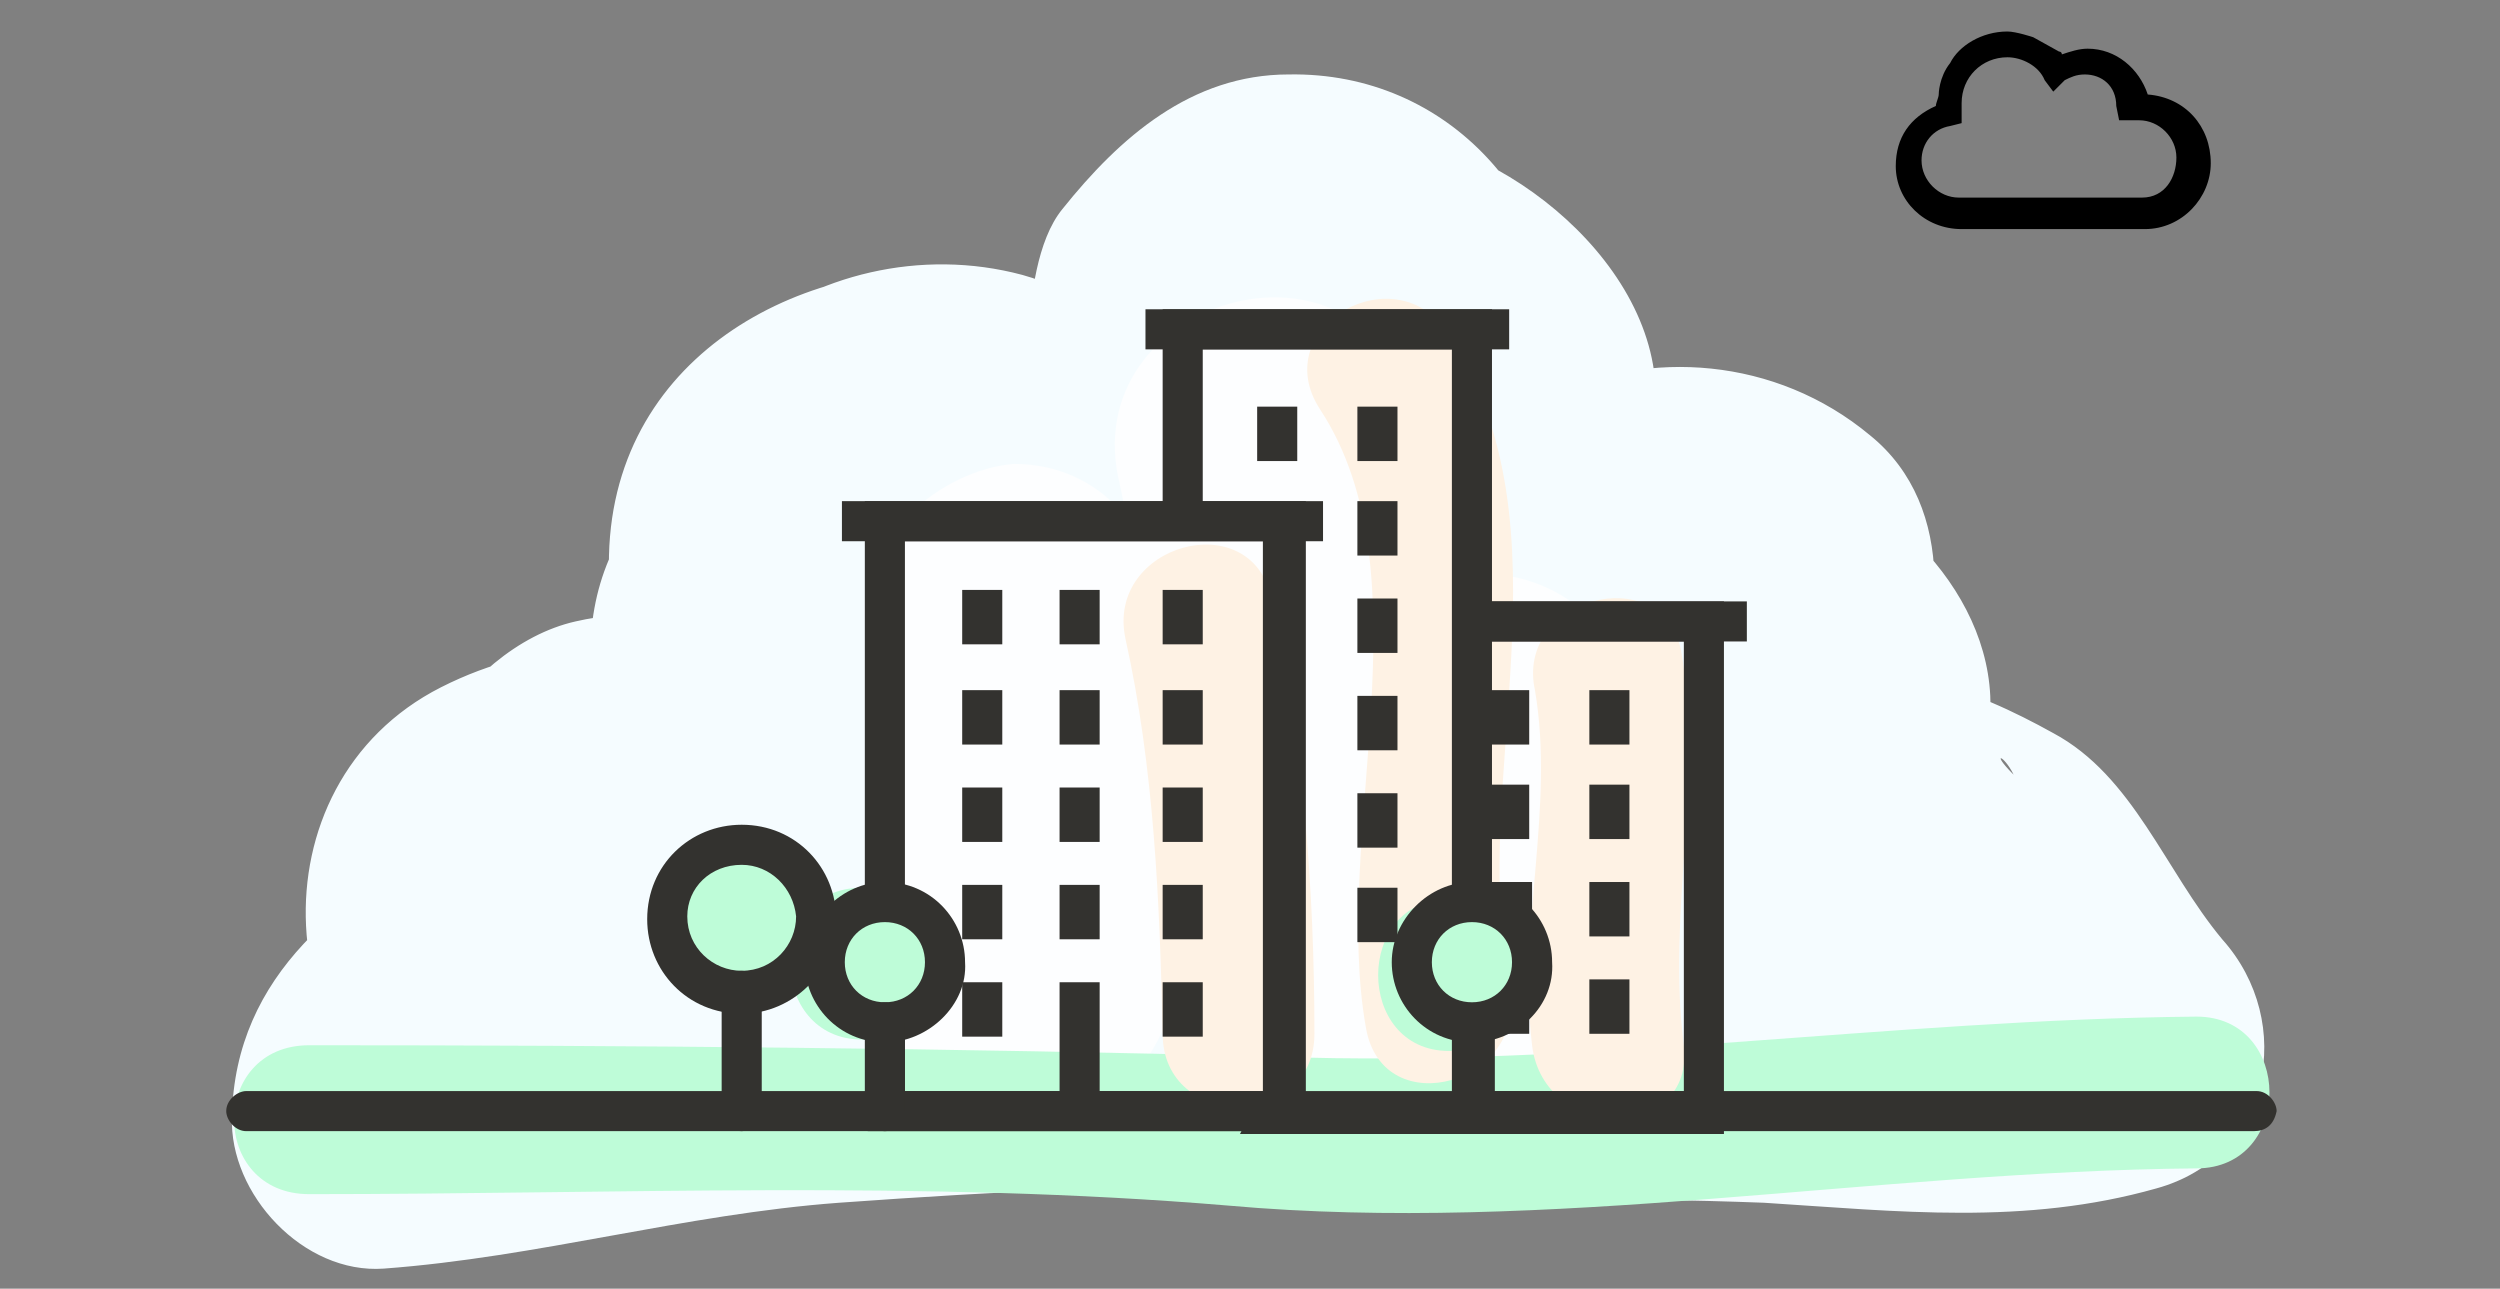 <?xml version="1.0" encoding="utf-8"?>
<!-- Generator: Adobe Illustrator 21.0.0, SVG Export Plug-In . SVG Version: 6.00 Build 0)  -->
<svg version="1.1" id="Layer_1" xmlns="http://www.w3.org/2000/svg" xmlns:xlink="http://www.w3.org/1999/xlink" x="0px" y="0px"
	 width="87.3px" height="45px" viewBox="0 0 87.3 45" style="enable-background:new 0 0 87.3 45;" xml:space="preserve">
<rect x="0" y="0" width="87.3" height="45" fill="#808080" stroke="none"/>
<style type="text/css">
	.st0{fill:#F5FCFF;}
	.st1{fill:#FDFEFF;}
	.st2{fill:#BEFCD8;}
	.st3{fill:#FEF2E4;}
	.st4{fill:#33322F;}
</style>
<g>
	<g>
		<g>
			<path class="st0" d="M28.1,30.8c-0.8-0.4-1.6-0.8-2.5-1.1c-0.6-0.3-1.1-0.6-1.7-0.9c1,1.9,0.4,2.8-1.7,3
				c-1.9-0.4,0.5-3.7,2.2-2.9c-1.1-0.5,0.2,0.4-0.7-0.4c1.1,1.1,0.4,3.5-1,4.1c1-0.4,2-0.5,3.1-0.5c-2.3,0.1-3.4-3.4-2.6-4.9
				c-0.4,0.9-1,1.2-2.1,2.2c-0.4,0.4-2.5,1.2-2,1.1c-0.9,0.1,0.5,0.1,1.2,0.7c0.6,0.5,0.8,1.5,0.3,2.1c-0.3,0.3,0.9-0.1,0.4-0.1
				c-1.6,0.1-1.6-2.6-1.7-0.5c-0.4,5.3,7.2,7,9.8,2.7c0.6-1.1,1.5-1.7,2.5-2.5c1.8-1.4,1.9-4.6,0.8-6.4c-0.5-0.9-1.4-1.9-1.6-2.9
				c0.1,0.5-1,1.1,0.4,0.2c0.7-0.5,1.5-0.9,2.3-1.1c2.2-0.8-2.5-4.6-3.1-3.4c0.6-1.2,3.6-0.2,2.3-1c0.6,0.4-0.1-0.7,0.1-0.2
				c0.4,1.5-1.9,2.5,0,1.9c-1.1,0.3-2.7-1.8-2.6-3.2c-0.1,0.5-0.7,1.7-0.9,1.8c-1.1,0.8,1.5-0.3,2.4,1c-0.9-1.2,0.1-0.2-0.4,0.8
				c0,0.1,1.1-0.5,1.5-0.5c0.5,0,0.8,0.2,0.4,0c-1.1-0.6-0.9-2.8-1.3-1.1c-1.2,4.8,5.4,9.5,8.8,5.1c2.5-3.2,5-5.9,5.5-10.1
				c0.4-3.2-0.5,0.9-2-1.2c0-0.2,0.3-0.6-0.2-0.6c2.5,0.9,3.4,2.2,3,3.9c-0.3,0.4-0.2,0.3,0.1-0.3c-0.1,0.2,0.7-0.4,0-0.4
				c-0.1,0-0.1,0,0.1,0.1c0.2,0.1,0.3,0.3,0.4,0.4c-0.7-1.2-0.6-2.5,0.4-3.6c0.2-0.2,0.4-0.3,0.6-0.3c-0.2,0.1-0.4,0.2-0.5,0.2
				c2.2-0.4,3.4,1.2,3.8,5c-3.2-0.4-6.5-0.8-9.6-1.2c1.1,6.9,5.2,9.6,11.4,11.8c3.9,1.4,7.4-2.8,6.5-6.5c-0.8,1.6-1.1,3.4-1,5.2
				c0.5-2.3,0.3-2.9-1-1.9c-2.8,1.9-3.5,5.7-1.1,8.2c3,3.1,6.9,4.5,11,5.6c6,1.6,8.9-6.3,4.1-9.6c-0.5-0.4-1-0.7-1.4-1.1
				c-2.4-2.1,0.7-0.8-0.4,2.4c-1.2,1.2-2.5,2.5-3.7,3.7c-1.6,0.5-0.1,1.1,0.8,2.5c0.9,1.4,1.8,2.7,2.8,3.9c0.8-2.9,1.6-5.8,2.3-8.7
				c-4,1.1-8.2,0.3-12.2,0.1c-5.3-0.4-10.7-0.2-16.1-0.4c-5-0.3-10,0.2-14.9,0.4c-5.4,0.3-10.5,1.9-15.9,2.3
				c1.8,1.8,3.5,3.5,5.3,5.3c-0.8,1.4-0.8,1.6,0.1,0.7c0.6-0.4,1.2-0.8,1.9-1.1c1.5-0.8,3.4-0.7,5-0.7c4.5-0.2,8.7-0.6,13.1-1.6
				c4.8-1.1,11,1.3,14.9-2.7c11-11.3-17.6-19.4-16.2-5c0.6,6.7,11.2,6.7,10.5,0c-3.3,2-4,2.9-2,2.7c0.3,0,0.9,0.2,0.8,0.2
				c0.2-2,0.4-4.1,0.6-6.2c-0.3,0.1-0.6,0.2-0.9,0.2c-0.9,0.1-1.7,0-2.6,0c-4.3-0.1-8.1,0.7-12.4,1.5c-5.1,1.1-10.6-0.4-15.5,2.1
				c-4.1,2.1-7.9,4.9-8,9.9c-0.1,2.7,2.5,5.5,5.3,5.3c5.4-0.4,10.5-1.9,15.9-2.3c5.6-0.4,11-0.7,16.6-0.4c5.2,0.3,10.5,0.2,15.7,0.4
				c4.7,0.3,9.1,0.8,13.7-0.5c4-1.1,4.9-5.8,2.3-8.7c-2-2.4-3.1-5.7-5.9-7.2c-2.7-1.5-6.3-3-9.2-1.2C55.8,28,63.1,35.1,67,37.8
				c1.3-3.2,2.7-6.5,4.1-9.6c-2.3-0.6-4.7-1.1-6.4-2.8c-0.4,2.7-0.7,5.5-1.1,8.2c3.3-2.4,6.1-5,5.9-9.3c-0.2-4.2-4.4-7.8-8.3-8.4
				c-3.9-0.7-7.8,1.1-9.2,4.9c-1.3,3.4,0.9,7.6,4.4,8.4c3.6,0.8,8-0.1,9.8-3.7c1.7-3.1,2.2-7.8-0.9-10.3c-6.6-5.5-17.9-1-15.4,8.5
				c2.1-2.1,4.3-4.3,6.5-6.5c-3.1-1.1-3.5-1.2-4.1-4.5c-0.7-4.3-7.9-5.3-9.6-1.2c-4.9,11.3,11.4,14.5,14.8,4.3
				c1.7-5.1-3.7-10.1-8.2-11c-4.8-1-9.7,1.9-11.7,6.4c-1.9,4.3-0.7,9.7,4.4,11c5.8,1.4,12.5-3.4,12.6-9.5c0.1-5.6-4-10.2-9.6-10.1
				c-3.4,0-5.9,2.2-7.9,4.7c-0.9,1.1-1.1,3.1-1.2,4.4c-0.2,1.9-1.4,3.1-2.7,4.6c2.9,1.7,5.8,3.4,8.8,5.1C46.5,5,19.1,5.8,21.4,21.5
				c1.1,8,10.3,8.8,15.4,4.3c4.6-4.1,6.4-14.1-1.1-16.2c-7.1-1.9-15,3.8-12.7,11.5c1.9,6.5,10.3,10,15.5,4.8
				c2.5-2.5,3.8-7.5,1.9-10.6c-2.1-3.4-5.8-4.1-9.5-3.1c-3.3,0.9-6.7,3-8.7,5.7c-3.1,4.2-1.1,9.6,1.3,13.6c0.3-2.1,0.5-4.2,0.8-6.4
				c-1.7,1.3-3,2.7-4.1,4.6c3.3,0.9,6.5,1.8,9.8,2.7c0.5-8.4-7.7-11.9-14.6-8.4c-6.7,3.4-6.1,13.4,0.7,16.3c5,2,11-1.9,14.4-5.4
				c4.6-4.9,3.9-13-4-13.5C20,21,10.6,25.7,14.7,33.5c3,5.7,11.8,8,15.9,2.3c5.3-7.2-2.7-15.9-10.5-14.1c-4,0.9-7.5,6.5-6,10.5
				c1.6,4.2,4.9,5.7,8.7,7.8C28.8,43,34.2,33.9,28.1,30.8L28.1,30.8z"/>
		</g>
	</g>
	<path d="M75,3.3c-0.3-0.9-1.1-1.6-2.1-1.6c-0.3,0-0.6,0.1-0.9,0.2c0-0.1-0.1-0.1-0.1-0.1L71,1.3c0,0-0.6-0.2-0.9-0.2
		c-0.9,0-1.7,0.5-2,1.1c-0.4,0.5-0.4,1.1-0.4,1.1c0,0.1-0.1,0.3-0.1,0.4c-0.9,0.4-1.4,1.1-1.4,2.1C66.2,7,67.2,8,68.5,8h6.4
		c1.3,0,2.3-1.1,2.3-2.3C77.2,4.4,76.3,3.4,75,3.3z M74.8,6.9h-6.4c-0.7,0-1.3-0.6-1.3-1.3c0-0.6,0.4-1.1,1-1.2l0.4-0.1l0-0.5V3.6
		c0-0.9,0.7-1.6,1.6-1.6c0.5,0,1.1,0.3,1.3,0.8l0.3,0.4l0.4-0.4c0.2-0.1,0.4-0.2,0.7-0.2c0.6,0,1.1,0.4,1.1,1.1l0.1,0.5h0.7
		c0.7,0,1.3,0.6,1.3,1.3S75.6,6.9,74.8,6.9z"/>
	<g>
		<g>
			<path class="st1" d="M30.2,21.6c0.4,4.5,0,9,0.6,13.5c0.4,2.8,4,4.3,6.5,3.7c3-0.8,4.1-3.6,3.7-6.5c-0.5-3.5,0.1-7.2-0.3-10.8
				c-0.3-2.8-2.2-5.3-5.3-5.3C32.9,16.4,30,18.8,30.2,21.6L30.2,21.6z"/>
		</g>
	</g>
	<g>
		<g>
			<path class="st1" d="M39.1,16.9c0.6,2.6,0.3,5.3,0.5,8s1.4,5.3,1.4,8c-0.1,6.8,10.4,6.8,10.5,0c0-3.2-1.1-6-1.5-9.1
				c-0.4-3.3,0-6.4-0.8-9.6C47.6,7.5,37.5,10.4,39.1,16.9L39.1,16.9z"/>
		</g>
	</g>
	<g>
		<g>
			<path class="st1" d="M46.8,26.7c0,0,0.4,1.7,0.3,0.7c0.1,0.5,0.1,1.1,0.1,1.7c0,1.6-0.1,1.6-0.4,3.2c-0.4,2.8,0.7,5.7,3.7,6.5
				c2.6,0.7,6-0.9,6.5-3.7c0.6-3.7,1.2-7.5,0-11.2c-0.9-2.7-3.6-4.4-6.5-3.7C47.8,21,46,24,46.8,26.7L46.8,26.7z"/>
		</g>
	</g>
	<g>
		<g>
			<path class="st2" d="M25.9,34.9c3.4,0,3.4-5.3,0-5.3S22.5,34.9,25.9,34.9L25.9,34.9z"/>
		</g>
	</g>
	<g>
		<g>
			<path class="st2" d="M30.1,36.3c3.4,0,3.4-5.3,0-5.3S26.8,36.3,30.1,36.3L30.1,36.3z"/>
		</g>
	</g>
	<g>
		<g>
			<path class="st2" d="M50.7,36.9c3.4,0,3.4-5.3,0-5.3C47.4,31.6,47.3,36.9,50.7,36.9L50.7,36.9z"/>
		</g>
	</g>
	<g>
		<g>
			<path class="st2" d="M10.8,41.7c10.7,0,21.4-0.5,32.1,0.4c11.2,1,22.5-1.2,33.8-1.3c3.4,0,3.4-5.3,0-5.3
				c-10.7,0.1-21.4,1.8-32.1,1.4c-11.4-0.3-22.5-0.4-33.8-0.4C7.3,36.5,7.3,41.7,10.8,41.7L10.8,41.7z"/>
		</g>
	</g>
	<g>
		<g>
			<path class="st3" d="M39.3,22.3c1,4.5,1.2,9.2,1.3,13.8c0,3.4,5.3,3.4,5.3,0c0-5.1-0.4-10.2-1.5-15.2
				C43.7,17.6,38.6,19,39.3,22.3L39.3,22.3z"/>
		</g>
	</g>
	<g>
		<g>
			<path class="st3" d="M46.1,14.3c3.8,5.8,0.4,14.9,1.6,21.6c0.6,3.4,5.7,1.9,5-1.4c-1.4-7.4,2.3-16-2.1-22.8
				C48.8,8.8,44.2,11.4,46.1,14.3L46.1,14.3z"/>
		</g>
	</g>
	<g>
		<g>
			<path class="st3" d="M53.6,24.1c0.7,4.1-0.6,8.2-0.1,12.4c0.4,3.4,5.7,3.4,5.3,0c-0.6-4.6,0.7-9.2-0.1-13.8
				C58,19.5,52.9,20.9,53.6,24.1L53.6,24.1z"/>
		</g>
	</g>
	<g>
		<g>
			<path class="st2" d="M50.6,36.7c3.4,0,3.4-5.3,0-5.3C47.3,31.4,47.3,36.7,50.6,36.7L50.6,36.7z"/>
		</g>
	</g>
	<g>
		<g>
			<g>
				<path class="st4" d="M51,21c0.2,0.4,0.3,1,0.3,1.4h7.5v15.7h-7.5c0,0.1-0.1,0.3-0.1,0.4c-0.1,0.4-0.3,0.7-0.5,1.1h9.5V21
					C60.2,21,51,21,51,21z"/>
			</g>
			<g>
				<g>
					<rect x="55.5" y="24.1" class="st4" width="1.4" height="1.9"/>
					<rect x="55.5" y="27.4" class="st4" width="1.4" height="1.9"/>
				</g>
				<g>
					<rect x="52" y="24.1" class="st4" width="1.4" height="1.9"/>
					<rect x="52" y="27.4" class="st4" width="1.4" height="1.9"/>
				</g>
			</g>
			<rect x="55.5" y="34.2" class="st4" width="1.4" height="1.9"/>
			<path class="st4" d="M52.9,34.2c0,0.1,0,0.2,0,0.2c-0.1,0.4-0.4,0.8-0.9,1v0.7h1.4v-1.9C53.5,34.2,52.9,34.2,52.9,34.2z"/>
			<rect x="55.5" y="30.8" class="st4" width="1.4" height="1.9"/>
			<path class="st4" d="M52,30.8v0.9c0,0,0,0,0.1,0c0.4,0.3,0.6,0.5,0.8,1h0.6v-1.9L52,30.8L52,30.8z"/>
			<path class="st4" d="M51,21c0.2,0.4,0.3,1,0.3,1.4H61V21H51z"/>
		</g>
		<g>
			<path class="st4" d="M50.7,35.9v2.3h-6.9c0,0.5-0.3,1-0.5,1.4h8.9v-3.9C51.7,35.9,51.2,35.9,50.7,35.9z"/>
			<path class="st4" d="M50.7,31.6c0.4-0.2,1-0.3,1.4-0.3V10.8H40.6V18c0.5,0.1,1,0.3,1.4,0.5v-6.3h8.7V31.6z"/>
		</g>
		<rect x="43.9" y="14.2" class="st4" width="1.4" height="1.9"/>
		<rect x="47.4" y="14.2" class="st4" width="1.4" height="1.9"/>
		<rect x="47.4" y="17.5" class="st4" width="1.4" height="1.9"/>
		<rect x="47.4" y="20.9" class="st4" width="1.4" height="1.9"/>
		<rect x="47.4" y="24.3" class="st4" width="1.4" height="1.9"/>
		<rect x="47.4" y="27.7" class="st4" width="1.4" height="1.9"/>
		<rect x="47.4" y="31" class="st4" width="1.4" height="1.9"/>
		<rect x="40" y="10.8" class="st4" width="12.7" height="1.4"/>
		<g>
			<g>
				<path class="st4" d="M30.2,17.5v14.1c0.4-0.1,0.8-0.1,1.1,0.1c0.1,0,0.2,0.1,0.3,0.1V18.9h12.5v19.2H31.6v-2.3
					C31.4,36,31,36,30.7,36c-0.2,0-0.3,0-0.4-0.1v3.6h15.3v-22H30.2z"/>
			</g>
			<g>
				<rect x="33.6" y="20.6" class="st4" width="1.4" height="1.9"/>
				<rect x="37" y="20.6" class="st4" width="1.4" height="1.9"/>
				<rect x="33.6" y="24.1" class="st4" width="1.4" height="1.9"/>
				<rect x="37" y="24.1" class="st4" width="1.4" height="1.9"/>
			</g>
			<g>
				<rect x="40.6" y="20.6" class="st4" width="1.4" height="1.9"/>
				<rect x="40.6" y="24.1" class="st4" width="1.4" height="1.9"/>
			</g>
			<g>
				<rect x="33.6" y="30.9" class="st4" width="1.4" height="1.9"/>
				<rect x="37" y="30.9" class="st4" width="1.4" height="1.9"/>
				<rect x="40.6" y="30.9" class="st4" width="1.4" height="1.9"/>
				<rect x="33.6" y="27.5" class="st4" width="1.4" height="1.9"/>
				<rect x="37" y="27.5" class="st4" width="1.4" height="1.9"/>
				<rect x="40.6" y="27.5" class="st4" width="1.4" height="1.9"/>
			</g>
			<g>
				<rect x="33.6" y="34.3" class="st4" width="1.4" height="1.9"/>
				<rect x="37" y="34.3" class="st4" width="1.4" height="4.5"/>
				<rect x="40.6" y="34.3" class="st4" width="1.4" height="1.9"/>
			</g>
			<rect x="29.4" y="17.5" class="st4" width="16.8" height="1.4"/>
		</g>
		<path class="st4" d="M78.7,39.5H8.6c-0.4,0-0.7-0.4-0.7-0.7c0-0.4,0.4-0.7,0.7-0.7h70.2c0.4,0,0.7,0.4,0.7,0.7
			C79.4,39.3,79.1,39.5,78.7,39.5z"/>
		<g>
			<path class="st4" d="M25.9,35.4c-1.9,0-3.3-1.5-3.3-3.3c0-1.9,1.5-3.3,3.3-3.3c1.9,0,3.3,1.5,3.3,3.3
				C29.2,33.9,27.7,35.4,25.9,35.4z M25.9,30.2C24.8,30.2,24,31,24,32c0,1.1,0.9,1.9,1.9,1.9c1.1,0,1.9-0.9,1.9-1.9
				C27.7,31,26.9,30.2,25.9,30.2z"/>
		</g>
		<path class="st4" d="M25.9,39.5c-0.4,0-0.7-0.4-0.7-0.7v-4.2c0-0.4,0.4-0.7,0.7-0.7s0.7,0.4,0.7,0.7v4.2
			C26.6,39.3,26.2,39.5,25.9,39.5z"/>
		<g>
			<path class="st4" d="M30.9,36.4c-1.6,0-2.8-1.3-2.8-2.8c0-1.5,1.3-2.8,2.8-2.8c1.6,0,2.8,1.3,2.8,2.8
				C33.8,35.1,32.4,36.4,30.9,36.4z M30.9,32.2c-0.8,0-1.4,0.6-1.4,1.4s0.6,1.4,1.4,1.4c0.8,0,1.4-0.6,1.4-1.4
				C32.3,32.8,31.7,32.2,30.9,32.2z"/>
		</g>
		<g>
			<path class="st4" d="M51.4,36.4c-1.6,0-2.8-1.3-2.8-2.8c0-1.5,1.3-2.8,2.8-2.8c1.6,0,2.8,1.3,2.8,2.8
				C54.3,35.1,53,36.4,51.4,36.4z M51.4,32.2c-0.8,0-1.4,0.6-1.4,1.4s0.6,1.4,1.4,1.4s1.4-0.6,1.4-1.4
				C52.8,32.8,52.2,32.2,51.4,32.2z"/>
		</g>
		<path class="st4" d="M30.9,39.5c-0.4,0-0.7-0.4-0.7-0.7v-3.1c0-0.4,0.4-0.7,0.7-0.7c0.4,0,0.7,0.4,0.7,0.7v3.1
			C31.6,39.3,31.3,39.5,30.9,39.5z"/>
	</g>
</g>
</svg>
